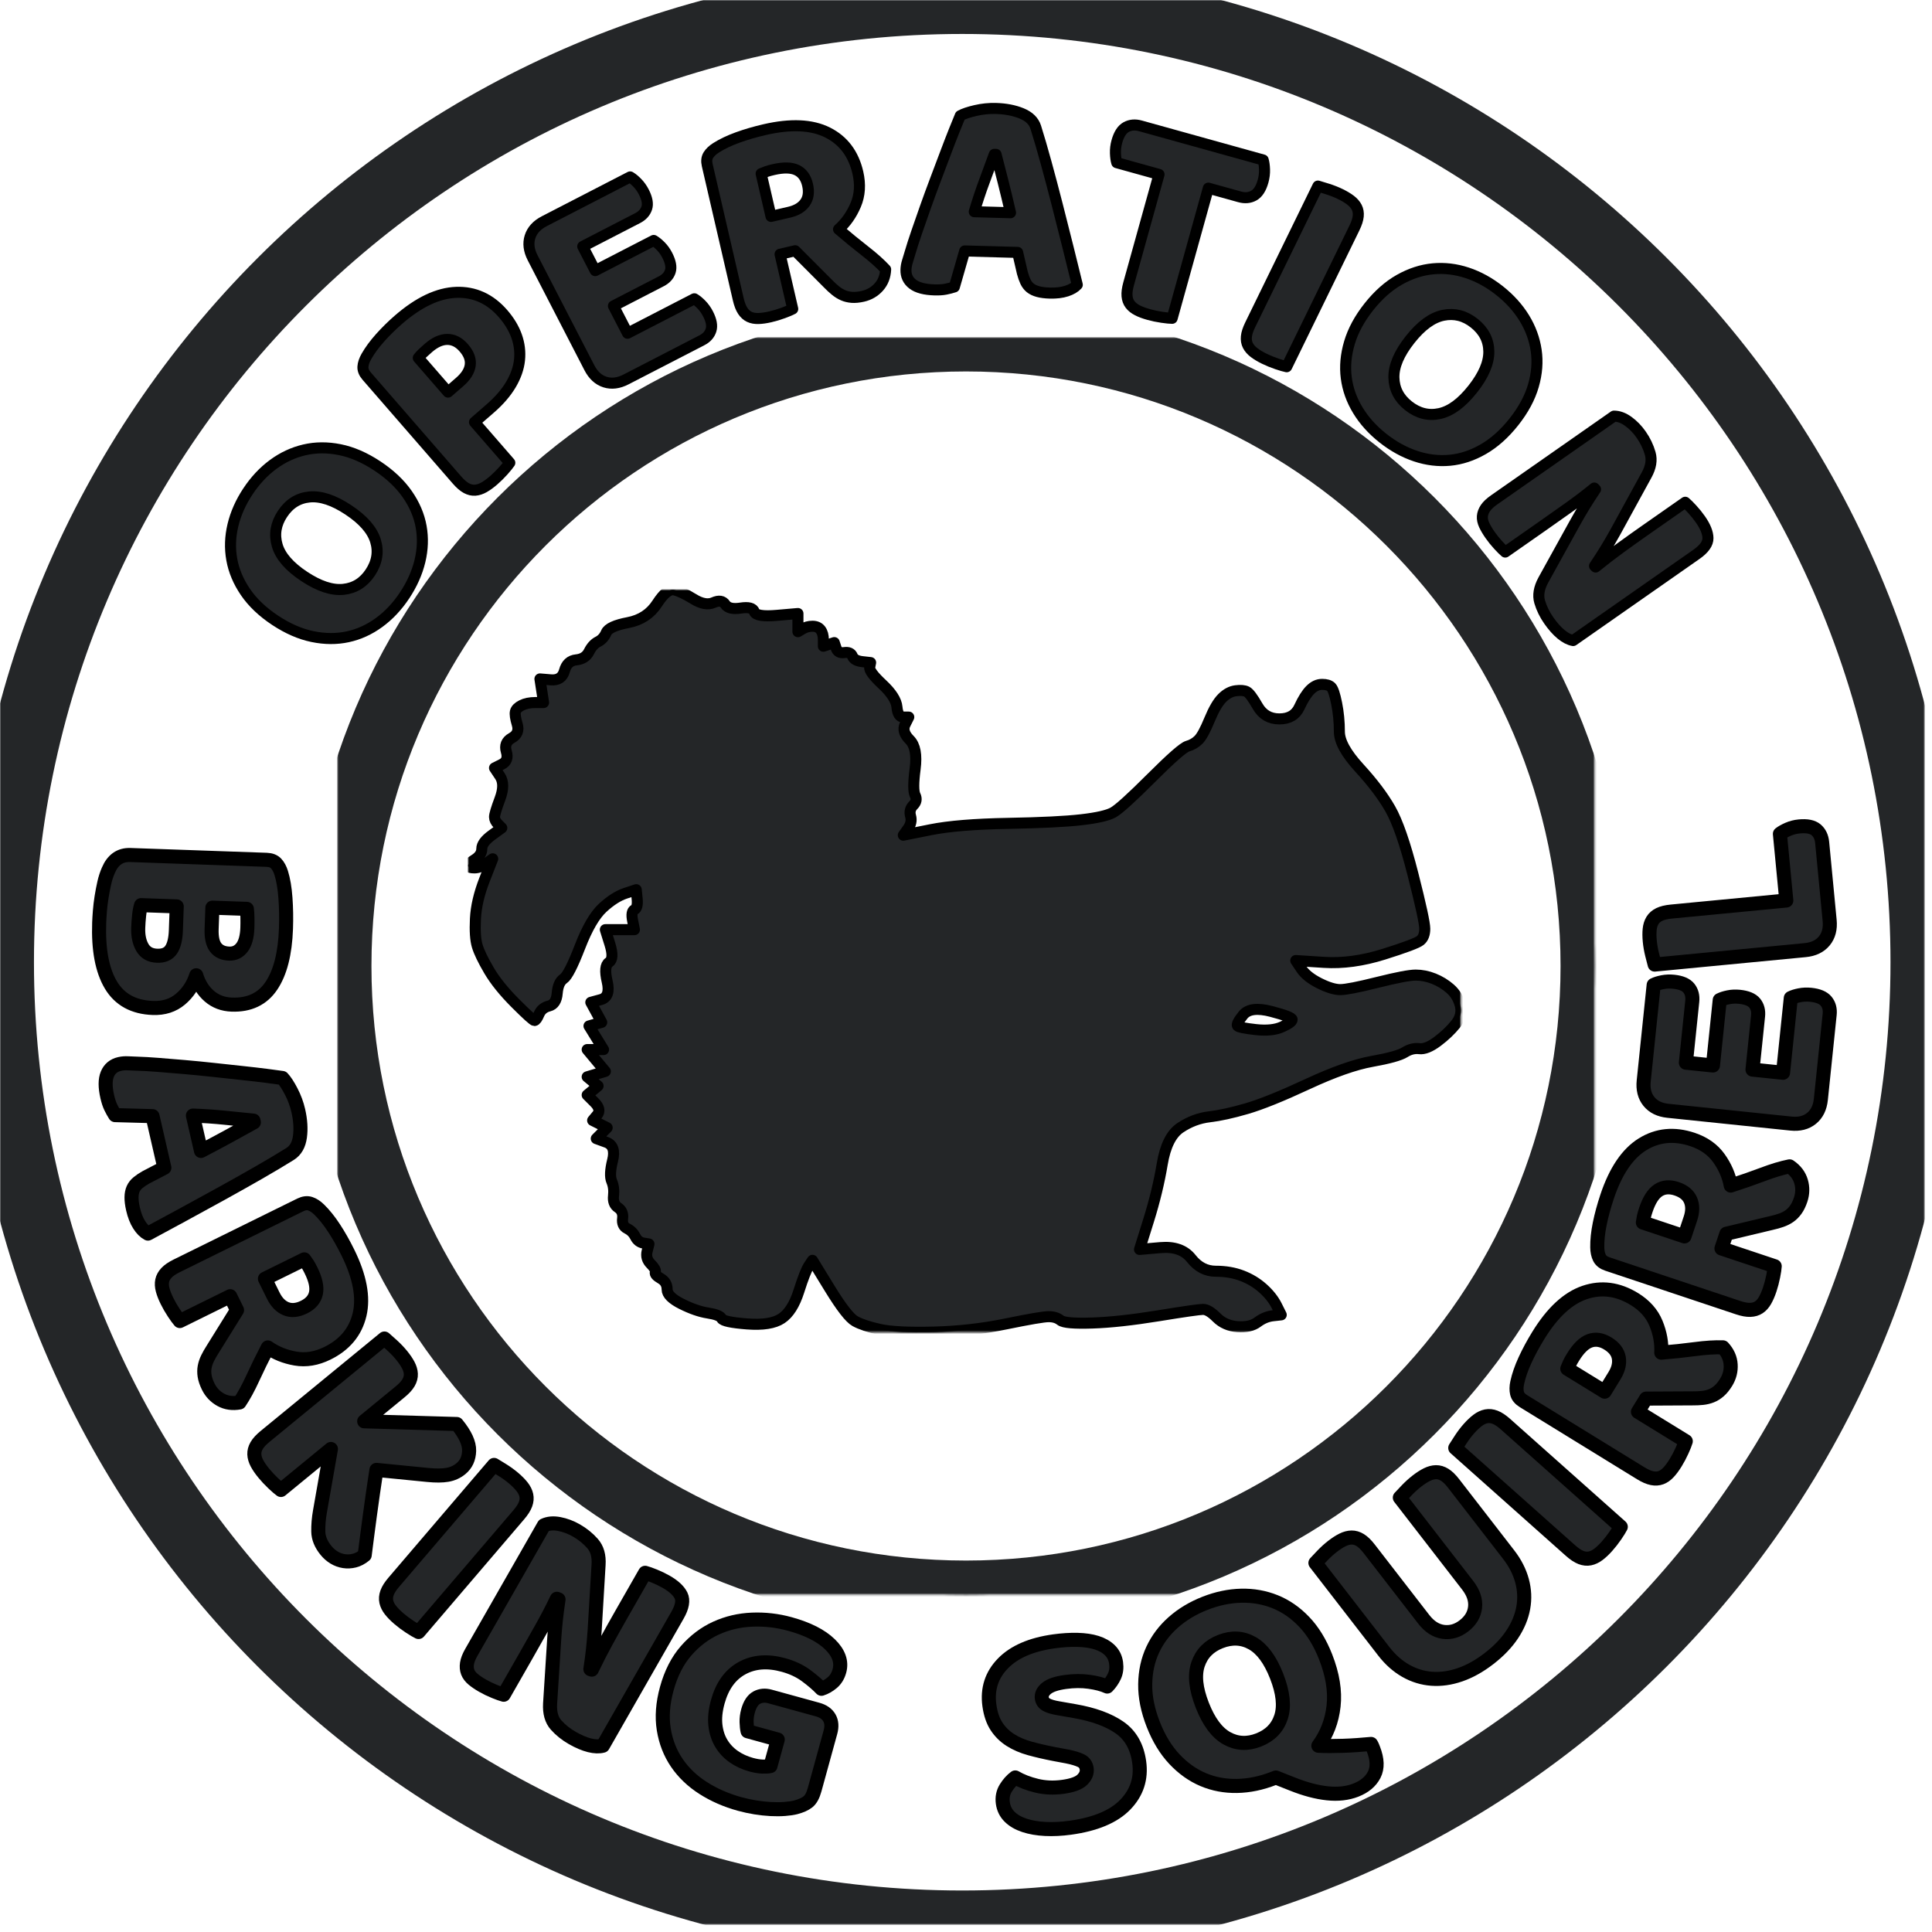 <?xml version="1.0" encoding="UTF-8" standalone="no"?>
<!DOCTYPE svg PUBLIC "-//W3C//DTD SVG 1.1//EN" "http://www.w3.org/Graphics/SVG/1.1/DTD/svg11.dtd">
<!-- Created with Vectornator (http://vectornator.io/) -->
<svg height="100%" stroke-miterlimit="10" style="fill-rule:nonzero;clip-rule:evenodd;stroke-linecap:round;stroke-linejoin:round;" version="1.1" viewBox="0 0 1024 1024" width="100%" xml:space="preserve" xmlns="http://www.w3.org/2000/svg" xmlns:xlink="http://www.w3.org/1999/xlink">
<defs>
<path d="M0 512C0 229.23 229.23 5.66205e-14 512 5.66205e-14C794.77 5.66205e-14 1024 229.23 1024 512C1024 794.77 794.77 1024 512 1024C229.23 1024 0 794.77 0 512Z" id="Fill"/>
<path d="M7.49027e-14 510C7.49027e-14 228.335 228.335 7.4607e-14 510 7.4607e-14C791.665 7.4607e-14 1020 228.335 1020 510C1020 791.665 791.665 1020 510 1020C228.335 1020 7.49027e-14 791.665 7.49027e-14 510Z" id="Fill_2"/>
<path d="M178.875 512C178.875 328.02 328.02 178.875 512 178.875C695.98 178.875 845.125 328.02 845.125 512C845.125 695.98 695.98 845.125 512 845.125C328.02 845.125 178.875 695.98 178.875 512Z" id="Fill_3"/>
<g id="Fill_4">
<path d="M145.85 328.781C139.128 324.333 133.881 319.342 130.108 313.81C126.335 308.277 123.915 302.524 122.849 296.552C121.782 290.58 121.984 284.518 123.453 278.366C124.923 272.213 127.568 266.25 131.389 260.477C135.21 254.703 139.665 249.938 144.753 246.181C149.842 242.423 155.357 239.847 161.299 238.451C167.242 237.055 173.496 237.012 180.064 238.323C186.631 239.633 193.276 242.513 199.997 246.961C206.719 251.409 212.002 256.392 215.847 261.91C219.691 267.429 222.147 273.174 223.213 279.146C224.28 285.118 224.064 291.201 222.566 297.397C221.068 303.593 218.38 309.62 214.502 315.48C210.624 321.34 206.105 326.155 200.945 329.927C195.784 333.699 190.24 336.226 184.312 337.507C178.384 338.788 172.15 338.752 165.611 337.398C159.072 336.045 152.485 333.172 145.85 328.781ZM161.247 305.515C169.089 310.704 176.004 312.988 181.991 312.366C187.979 311.744 192.741 308.761 196.277 303.419C199.869 297.99 200.782 292.398 199.014 286.643C197.246 280.889 192.442 275.417 184.6 270.227C176.844 265.095 169.987 262.818 164.028 263.397C158.069 263.976 153.293 266.98 149.7 272.409C146.164 277.752 145.244 283.307 146.94 289.077C148.637 294.846 153.406 300.325 161.247 305.515Z"/>
<path d="M243.659 202.438C246.935 199.591 248.79 196.645 249.223 193.599C249.656 190.553 248.517 187.47 245.806 184.35C243.231 181.386 240.332 179.901 237.109 179.894C233.887 179.888 230.521 181.41 227.011 184.46C225.763 185.544 224.746 186.462 223.961 187.213C223.176 187.963 222.422 188.79 221.7 189.691L237.458 207.826L243.659 202.438ZM270.21 245.281C269.556 246.26 268.414 247.664 266.784 249.49C265.154 251.317 263.442 253.01 261.648 254.569C259.854 256.128 258.156 257.364 256.554 258.277C254.952 259.19 253.378 259.702 251.832 259.814C250.286 259.925 248.737 259.56 247.184 258.719C245.632 257.877 243.974 256.443 242.212 254.415L194.327 199.308C192.904 197.67 192.251 196.013 192.368 194.337C192.486 192.66 193.087 190.871 194.173 188.97C196.011 185.729 198.441 182.42 201.461 179.043C204.481 175.666 207.707 172.486 211.139 169.504C221.903 160.15 232.132 155.301 241.824 154.955C251.517 154.609 259.787 158.375 266.632 166.253C269.953 170.075 272.348 174.052 273.816 178.183C275.284 182.315 275.795 186.525 275.348 190.816C274.9 195.106 273.388 199.431 270.812 203.792C268.236 208.153 264.568 212.4 259.81 216.535L251.504 223.753L270.21 245.281Z"/>
<path d="M282.319 136.645C280.281 132.696 279.818 128.982 280.929 125.501C282.04 122.021 284.57 119.262 288.519 117.225L333.974 93.77C335.138 94.448 336.399 95.483 337.757 96.876C339.115 98.268 340.268 99.882 341.215 101.719C343.016 105.209 343.538 108.079 342.781 110.33C342.024 112.581 340.406 114.346 337.926 115.626L308.862 130.623L315.472 143.433L346.465 127.441C347.629 128.119 348.878 129.131 350.212 130.478C351.546 131.824 352.687 133.416 353.635 135.252C355.436 138.742 355.98 141.6 355.269 143.828C354.558 146.055 352.963 147.808 350.483 149.088L325.139 162.166L332.602 176.629L368.002 158.362C369.166 159.041 370.427 160.076 371.785 161.468C373.143 162.861 374.295 164.475 375.243 166.312C377.044 169.801 377.577 172.695 376.844 174.992C376.111 177.289 374.504 179.077 372.025 180.356L331.804 201.11C327.855 203.148 324.141 203.611 320.66 202.5C317.18 201.389 314.421 198.859 312.384 194.91L282.319 136.645Z"/>
<path d="M413.457 134.747L420.165 163.741C419.127 164.299 417.46 165.003 415.164 165.852C412.868 166.702 410.563 167.394 408.247 167.93C405.932 168.465 403.852 168.761 402.009 168.816C400.166 168.871 398.56 168.58 397.193 167.941C395.826 167.303 394.654 166.249 393.677 164.778C392.7 163.306 391.909 161.262 391.303 158.645L374.849 87.518C374.36 85.404 374.56 83.634 375.45 82.209C376.34 80.783 377.71 79.485 379.561 78.314C382.704 76.314 386.477 74.513 390.88 72.912C395.282 71.31 400.05 69.915 405.185 68.727C419.078 65.513 430.223 66.011 438.621 70.22C447.019 74.428 452.371 81.516 454.677 91.483C456.121 97.725 455.744 103.433 453.548 108.608C451.351 113.783 448.317 118.091 444.446 121.532C449.212 125.627 453.857 129.431 458.382 132.945C462.907 136.459 466.584 139.744 469.413 142.802C469.221 146.559 468.007 149.677 465.77 152.157C463.533 154.636 460.753 156.26 457.431 157.029C455.216 157.541 453.245 157.732 451.518 157.601C449.79 157.471 448.218 157.092 446.8 156.465C445.383 155.839 444.019 154.988 442.709 153.912C441.4 152.836 440.117 151.648 438.862 150.347L421.461 132.895L413.457 134.747ZM418.325 112.461C422.15 111.576 424.943 109.896 426.704 107.42C428.465 104.945 428.903 101.794 428.018 97.969C427.133 94.143 425.23 91.534 422.309 90.141C419.388 88.749 415.26 88.67 409.924 89.904C408.414 90.253 407.218 90.583 406.335 90.894C405.452 91.204 404.48 91.588 403.42 92.045L408.66 114.697L418.325 112.461Z"/>
<path d="M508.961 61.304C510.745 60.319 513.432 59.412 517.022 58.581C520.611 57.75 524.213 57.384 527.829 57.484C532.993 57.627 537.543 58.503 541.479 60.111C545.414 61.719 547.906 64.139 548.953 67.373C550.664 72.796 552.505 79.101 554.477 86.288C556.449 93.475 558.414 100.895 560.373 108.547C562.332 116.199 564.242 123.747 566.103 131.19C567.965 138.632 569.591 145.216 570.984 150.94C569.704 152.351 567.813 153.462 565.309 154.271C562.806 155.081 559.85 155.438 556.441 155.344C553.962 155.275 551.876 155.011 550.183 154.55C548.49 154.09 547.113 153.432 546.051 152.575C544.99 151.719 544.142 150.61 543.507 149.248C542.873 147.887 542.322 146.321 541.854 144.551L539.361 133.783L511.317 133.006C510.405 136.082 509.49 139.261 508.572 142.544C507.654 145.826 506.739 149.006 505.827 152.082C504.367 152.558 502.831 152.955 501.22 153.272C499.609 153.589 497.667 153.716 495.394 153.653C490.126 153.508 486.252 152.496 483.772 150.618C481.291 148.74 480.095 146.2 480.184 142.998C480.224 141.552 480.47 140.112 480.923 138.677C481.377 137.243 481.889 135.551 482.459 133.603C483.26 130.834 484.363 127.401 485.768 123.305C487.174 119.209 488.718 114.781 490.4 110.021C492.083 105.261 493.872 100.374 495.768 95.362C497.664 90.349 499.449 85.617 501.123 81.167C502.797 76.716 504.328 72.753 505.716 69.277C507.105 65.801 508.186 63.143 508.961 61.304ZM527 81.806C525.434 86.104 523.673 90.888 521.718 96.158C519.764 101.427 517.987 106.779 516.39 112.214L535.602 112.746C534.31 107.128 532.989 101.638 531.639 96.277C530.289 90.916 529.052 86.101 527.93 81.832L527 81.806Z"/>
<path d="M591.907 86.228C591.514 84.939 591.282 83.266 591.211 81.209C591.139 79.151 591.394 77.077 591.975 74.986C593.055 71.103 594.701 68.558 596.913 67.35C599.126 66.141 601.626 65.925 604.414 66.7L669.525 84.8C669.917 86.088 670.149 87.762 670.221 89.819C670.293 91.877 670.038 93.951 669.456 96.042C668.377 99.925 666.731 102.47 664.518 103.678C662.306 104.887 659.805 105.103 657.018 104.328L640.441 99.72L621.262 168.714C620.084 168.708 618.284 168.53 615.861 168.178C613.438 167.826 611.082 167.332 608.792 166.696C606.502 166.059 604.535 165.324 602.889 164.492C601.244 163.659 599.948 162.628 599.003 161.4C598.057 160.172 597.507 158.679 597.353 156.92C597.198 155.161 597.481 152.987 598.2 150.398L614.307 92.455L591.907 86.228Z"/>
<path d="M681.973 194.372C680.816 194.152 679.078 193.648 676.76 192.862C674.441 192.075 672.214 191.16 670.079 190.118C667.943 189.075 666.142 187.995 664.675 186.877C663.209 185.758 662.123 184.509 661.416 183.13C660.71 181.75 660.441 180.181 660.609 178.423C660.777 176.666 661.45 174.58 662.629 172.165L698.531 98.62C699.643 98.933 701.393 99.471 703.78 100.234C706.167 100.997 708.382 101.877 710.425 102.874C712.561 103.917 714.362 104.997 715.828 106.116C717.295 107.234 718.381 108.483 719.088 109.863C719.794 111.242 720.063 112.811 719.895 114.569C719.727 116.327 719.053 118.413 717.875 120.827L681.973 194.372Z"/>
<path d="M725.49 162.675C730.489 156.353 735.904 151.545 741.735 148.252C747.567 144.958 753.502 143.032 759.543 142.473C765.584 141.914 771.607 142.626 777.614 144.609C783.621 146.591 789.339 149.73 794.77 154.024C800.201 158.318 804.574 163.158 807.889 168.546C811.204 173.933 813.307 179.646 814.197 185.685C815.087 191.723 814.602 197.959 812.742 204.393C810.883 210.827 807.454 217.205 802.455 223.527C797.456 229.85 792.045 234.694 786.223 238.06C780.4 241.426 774.468 243.388 768.428 243.948C762.387 244.507 756.343 243.779 750.296 241.764C744.249 239.749 738.469 236.562 732.957 232.204C727.445 227.846 723.027 222.937 719.704 217.478C716.38 212.018 714.33 206.28 713.553 200.265C712.777 194.25 713.338 188.042 715.238 181.64C717.138 175.238 720.555 168.917 725.49 162.675ZM747.376 179.979C741.544 187.356 738.685 194.053 738.801 200.072C738.916 206.091 741.486 211.087 746.512 215.061C751.618 219.098 757.113 220.479 762.996 219.202C768.88 217.926 774.737 213.6 780.569 206.223C786.337 198.928 789.184 192.287 789.109 186.3C789.035 180.313 786.444 175.301 781.337 171.264C776.312 167.29 770.853 165.905 764.961 167.109C759.07 168.313 753.208 172.603 747.376 179.979Z"/>
<path d="M833.801 339.498C831.787 339.141 829.677 338.062 827.473 336.262C825.269 334.461 823.072 331.994 820.882 328.861C818.691 325.727 817.085 322.437 816.063 318.991C815.041 315.545 815.687 311.689 818.001 307.424L834.873 276.91C836.61 273.804 838.288 270.929 839.907 268.285C841.526 265.64 843.445 262.66 845.666 259.343L845.006 258.669C840.669 262.205 836.144 265.651 831.431 269.009C826.717 272.367 822.074 275.644 817.5 278.84L797.809 292.604C796.904 291.85 795.658 290.609 794.072 288.881C792.486 287.153 791.042 285.357 789.739 283.494C788.437 281.631 787.409 279.891 786.657 278.273C785.905 276.656 785.584 275.115 785.695 273.65C785.806 272.186 786.341 270.741 787.298 269.315C788.256 267.889 789.793 266.436 791.911 264.956L855.432 220.557C857.954 220.559 860.498 221.492 863.061 223.356C865.625 225.22 867.884 227.549 869.837 230.344C872.028 233.478 873.627 236.804 874.637 240.322C875.646 243.84 875.006 247.66 872.718 251.781L855.935 282.422C854.198 285.528 852.519 288.403 850.901 291.047C849.282 293.692 847.363 296.672 845.142 299.989L845.713 300.536C850.05 297 854.476 293.591 858.99 290.31C863.504 287.029 868.048 283.789 872.622 280.593L893.202 266.207C894.108 266.961 895.353 268.202 896.94 269.93C898.526 271.658 899.97 273.454 901.272 275.317C903.877 279.044 905.204 282.34 905.253 285.206C905.301 288.071 903.251 290.954 899.101 293.855L833.801 339.498Z"/>
</g>
<g id="Fill_5">
<path d="M74.77 479.741C74.306 481.172 73.957 483.021 73.722 485.287C73.487 487.554 73.333 489.72 73.26 491.785C73.114 495.916 73.845 499.38 75.452 502.177C77.059 504.973 79.67 506.435 83.285 506.563C86.693 506.683 89.159 505.633 90.685 503.412C92.211 501.191 93.056 497.757 93.22 493.11L93.669 480.408L74.77 479.741ZM112.567 481.075L112.168 492.383C112.011 496.824 112.723 500.08 114.305 502.152C115.886 504.224 118.277 505.316 121.478 505.429C124.267 505.528 126.528 504.444 128.262 502.179C129.997 499.914 130.946 496.458 131.11 491.811C131.164 490.262 131.176 488.478 131.143 486.461C131.111 484.444 131.012 482.863 130.846 481.72L112.567 481.075ZM52.574 489.039C52.636 487.283 52.76 485.22 52.947 482.848C53.134 480.477 53.428 478.031 53.827 475.512C54.226 472.993 54.701 470.502 55.254 468.04C55.806 465.578 56.531 463.329 57.43 461.293C59.8 455.69 63.669 452.983 69.039 453.172L141.379 455.725C143.548 455.802 145.205 456.455 146.35 457.685C147.496 458.914 148.394 460.574 149.044 462.665C150.159 466.22 150.908 470.641 151.29 475.928C151.672 481.214 151.765 486.646 151.568 492.223C151.101 505.441 148.522 515.535 143.83 522.503C139.138 529.472 132.145 532.793 122.851 532.465C118.204 532.301 114.249 530.817 110.988 528.013C107.726 525.21 105.401 521.509 104.013 516.911C102.385 522.023 99.599 526.242 95.656 529.566C91.713 532.891 86.85 534.451 81.067 534.247C70.843 533.886 63.413 529.824 58.775 522.061C54.138 514.297 52.071 503.29 52.574 489.039Z"/>
<path d="M149.676 571.349C151.076 572.831 152.627 575.205 154.33 578.472C156.033 581.739 157.288 585.136 158.096 588.661C159.25 593.697 159.542 598.321 158.97 602.534C158.398 606.746 156.678 609.764 153.81 611.588C148.988 614.601 143.344 617.962 136.879 621.67C130.414 625.378 123.722 629.138 116.804 632.95C109.886 636.761 103.057 640.5 96.317 644.165C89.577 647.83 83.61 651.052 78.417 653.833C76.73 652.947 75.181 651.394 73.771 649.173C72.361 646.952 71.275 644.179 70.513 640.856C69.959 638.438 69.693 636.352 69.715 634.598C69.737 632.844 70.029 631.346 70.593 630.103C71.156 628.861 72.018 627.763 73.177 626.808C74.336 625.853 75.714 624.928 77.311 624.032L87.113 618.923L80.845 591.577C77.639 591.464 74.332 591.374 70.924 591.307C67.516 591.239 64.209 591.149 61.003 591.036C60.176 589.741 59.408 588.354 58.697 586.873C57.987 585.393 57.378 583.545 56.87 581.329C55.693 576.192 55.703 572.188 56.9 569.316C58.097 566.445 60.257 564.651 63.379 563.935C64.789 563.612 66.245 563.49 67.748 563.57C69.25 563.65 71.016 563.722 73.045 563.787C75.926 563.869 79.525 564.078 83.843 564.413C88.16 564.749 92.834 565.136 97.864 565.573C102.894 566.01 108.072 566.52 113.4 567.101C118.728 567.682 123.756 568.226 128.483 568.733C133.211 569.239 137.432 569.73 141.145 570.204C144.858 570.678 147.702 571.06 149.676 571.349ZM134.342 593.946C129.788 593.506 124.716 592.998 119.125 592.425C113.533 591.851 107.907 591.471 102.246 591.284L106.539 610.018C111.655 607.362 116.639 604.709 121.492 602.059C126.344 599.41 130.697 597.008 134.549 594.853L134.342 593.946Z"/>
<path d="M122.005 687.019L95.312 700.179C94.532 699.297 93.465 697.835 92.114 695.794C90.762 693.753 89.56 691.667 88.509 689.535C87.458 687.404 86.695 685.447 86.22 683.665C85.745 681.883 85.661 680.254 85.97 678.776C86.279 677.299 87.037 675.917 88.246 674.63C89.455 673.343 91.264 672.105 93.674 670.917L159.153 638.635C161.1 637.675 162.869 637.466 164.46 638.006C166.051 638.546 167.628 639.583 169.191 641.117C171.857 643.72 174.472 646.981 177.038 650.901C179.604 654.82 182.053 659.143 184.383 663.87C190.689 676.66 192.753 687.624 190.576 696.762C188.399 705.9 182.723 712.73 173.547 717.254C167.801 720.087 162.158 721.026 156.618 720.071C151.077 719.115 146.19 717.147 141.955 714.166C139.059 719.741 136.417 725.133 134.031 730.342C131.645 735.551 129.287 739.881 126.957 743.334C123.256 744.007 119.943 743.538 117.018 741.927C114.092 740.316 111.876 737.982 110.368 734.923C109.363 732.884 108.726 731.009 108.458 729.298C108.191 727.586 108.2 725.969 108.486 724.445C108.771 722.922 109.288 721.4 110.036 719.879C110.784 718.358 111.648 716.838 112.627 715.318L125.637 694.388L122.005 687.019ZM144.813 686.662C146.549 690.184 148.823 692.519 151.636 693.667C154.448 694.815 157.616 694.521 161.138 692.784C164.66 691.048 166.764 688.599 167.452 685.437C168.14 682.275 167.273 678.238 164.851 673.326C164.166 671.936 163.571 670.847 163.067 670.058C162.563 669.27 161.967 668.412 161.279 667.484L140.426 677.765L144.813 686.662Z"/>
<path d="M175.392 767.99L148.907 789.714C147.947 789.032 146.56 787.83 144.748 786.109C142.935 784.388 141.275 782.609 139.768 780.772C138.261 778.934 137.074 777.202 136.207 775.574C135.339 773.946 134.872 772.358 134.805 770.81C134.737 769.261 135.146 767.723 136.031 766.195C136.916 764.667 138.398 763.051 140.475 761.348L203.751 709.445C204.632 710.193 205.999 711.411 207.851 713.099C209.704 714.787 211.351 716.51 212.792 718.268C214.3 720.105 215.487 721.838 216.354 723.465C217.221 725.093 217.689 726.681 217.756 728.229C217.823 729.778 217.414 731.316 216.529 732.844C215.644 734.372 214.163 735.988 212.086 737.692L193.031 753.321L242.119 754.755C246.576 760.188 248.752 764.918 248.648 768.946C248.544 772.974 247.093 776.135 244.297 778.429C242.22 780.132 239.836 781.219 237.147 781.687C234.457 782.156 231.004 782.182 226.787 781.766L199.519 779.073C198.92 782.905 198.323 786.903 197.729 791.066C197.134 795.229 196.567 799.303 196.026 803.288C195.486 807.273 194.98 811.096 194.508 814.757C194.036 818.419 193.631 821.591 193.293 824.274C191.535 825.716 189.715 826.674 187.833 827.149C185.95 827.624 184.087 827.715 182.244 827.423C180.4 827.131 178.682 826.502 177.089 825.537C175.495 824.572 174.076 823.331 172.831 821.813C170.144 818.537 168.767 815.189 168.701 811.768C168.635 808.348 168.934 804.761 169.599 801.009L175.392 767.99Z"/>
<path d="M221.849 864.994C220.783 864.491 219.227 863.568 217.179 862.226C215.132 860.884 213.205 859.441 211.398 857.897C209.592 856.352 208.119 854.855 206.979 853.405C205.84 851.956 205.101 850.474 204.762 848.962C204.424 847.449 204.556 845.863 205.159 844.203C205.762 842.544 206.936 840.693 208.682 838.65L261.858 776.44C262.856 777.021 264.415 777.98 266.535 779.317C268.655 780.653 270.58 782.06 272.308 783.537C274.114 785.081 275.587 786.578 276.727 788.028C277.867 789.478 278.606 790.959 278.944 792.472C279.282 793.985 279.15 795.571 278.547 797.23C277.944 798.89 276.77 800.741 275.024 802.783L221.849 864.994Z"/>
<path d="M319.55 925.26C317.576 925.799 315.208 925.725 312.446 925.039C309.684 924.352 306.644 923.061 303.324 921.164C300.005 919.266 297.147 916.978 294.751 914.299C292.354 911.62 291.291 907.858 291.56 903.013L293.775 868.216C294.019 864.665 294.308 861.349 294.642 858.267C294.975 855.184 295.437 851.669 296.027 847.722L295.143 847.395C292.733 852.444 290.114 857.494 287.287 862.544C284.461 867.593 281.663 872.54 278.894 877.385L266.972 898.243C265.831 897.948 264.175 897.358 262.002 896.473C259.83 895.589 257.757 894.582 255.783 893.454C253.809 892.326 252.137 891.192 250.766 890.051C249.394 888.91 248.446 887.654 247.921 886.282C247.395 884.911 247.261 883.376 247.518 881.678C247.774 879.98 248.543 878.009 249.825 875.766L288.284 808.482C290.565 807.405 293.263 807.162 296.378 807.752C299.492 808.342 302.53 809.483 305.49 811.175C308.81 813.073 311.677 815.396 314.093 818.146C316.508 820.895 317.562 824.622 317.254 829.325L315.174 864.2C314.93 867.75 314.641 871.067 314.307 874.149C313.974 877.232 313.512 880.747 312.922 884.694L313.672 884.944C316.082 879.895 318.627 874.922 321.306 870.026C323.985 865.13 326.709 860.26 329.478 855.416L341.939 833.616C343.08 833.911 344.736 834.5 346.908 835.385C349.081 836.27 351.154 837.276 353.128 838.404C357.075 840.66 359.683 843.073 360.951 845.643C362.22 848.213 361.598 851.696 359.085 856.092L319.55 925.26Z"/>
<path d="M431.757 948.592C430.907 951.681 429.729 953.822 428.221 955.014C426.714 956.207 424.573 957.172 421.798 957.909C420.184 958.322 418.228 958.615 415.93 958.786C413.632 958.958 411.163 958.975 408.521 958.837C405.88 958.7 403.148 958.403 400.326 957.948C397.504 957.493 394.748 956.896 392.058 956.155C384.884 954.181 378.426 951.359 372.684 947.689C366.942 944.019 362.296 939.579 358.747 934.369C355.197 929.159 352.886 923.245 351.813 916.626C350.741 910.008 351.274 902.813 353.412 895.042C355.66 886.872 359.09 880.153 363.701 874.884C368.313 869.616 373.59 865.629 379.532 862.923C385.475 860.218 391.834 858.726 398.609 858.447C405.384 858.168 412.059 858.933 418.635 860.742C428.1 863.347 435.179 866.929 439.872 871.49C444.565 876.05 446.24 880.771 444.897 885.653C444.184 888.243 442.92 890.307 441.103 891.843C439.287 893.38 437.382 894.463 435.386 895.093C433.307 892.913 430.598 890.587 427.259 888.114C423.921 885.641 419.91 883.761 415.227 882.472C406.859 880.169 399.55 880.73 393.303 884.155C387.055 887.58 382.766 893.527 380.436 901.996C379.174 906.579 378.757 910.724 379.184 914.432C379.61 918.14 380.675 921.38 382.377 924.152C384.079 926.925 386.28 929.246 388.981 931.114C391.682 932.983 394.726 934.383 398.114 935.315C400.306 935.919 402.303 936.254 404.107 936.321C405.91 936.389 407.329 936.297 408.362 936.046L412.228 921.998L396.237 917.598C395.941 916.337 395.766 914.735 395.711 912.791C395.657 910.847 395.904 908.878 396.452 906.886C397.439 903.299 398.974 900.935 401.057 899.793C403.139 898.651 405.476 898.437 408.066 899.15L433.322 906.1C436.311 906.922 438.401 908.382 439.593 910.478C440.784 912.574 440.969 915.117 440.146 918.106L431.757 948.592Z"/>
<path d="M558.775 929.69C554.059 928.775 549.749 927.778 545.845 926.7C541.941 925.621 538.504 924.139 535.532 922.253C532.56 920.368 530.117 917.967 528.202 915.049C526.288 912.131 525.02 908.42 524.399 903.916C523.2 895.215 525.594 887.792 531.579 881.648C537.565 875.503 546.597 871.599 558.677 869.934C563.078 869.328 567.215 869.07 571.087 869.163C574.96 869.255 578.34 869.754 581.229 870.66C584.118 871.566 586.468 872.911 588.279 874.695C590.089 876.48 591.178 878.703 591.545 881.364C591.911 884.026 591.611 886.388 590.644 888.451C589.676 890.514 588.414 892.331 586.857 893.902C584.408 892.779 581.215 891.941 577.279 891.388C573.344 890.835 569.124 890.869 564.62 891.49C560.013 892.124 556.723 893.23 554.75 894.805C552.777 896.381 551.924 898.142 552.192 900.087C552.403 901.622 553.242 902.784 554.706 903.573C556.171 904.363 558.291 904.983 561.065 905.435L569.563 906.924C579.608 908.669 587.544 911.566 593.369 915.613C599.195 919.661 602.672 925.78 603.8 933.969C604.999 942.67 602.54 950.18 596.422 956.5C590.304 962.819 580.591 966.895 567.283 968.729C562.574 969.378 558.145 969.597 553.996 969.387C549.847 969.176 546.16 968.537 542.936 967.468C539.711 966.4 537.103 964.882 535.111 962.914C533.118 960.946 531.925 958.529 531.53 955.662C531.121 952.694 531.642 950.04 533.093 947.702C534.544 945.364 536.216 943.49 538.108 942.082C541.284 943.939 545.058 945.401 549.43 946.468C553.801 947.534 558.444 947.729 563.357 947.052C568.373 946.361 571.799 945.107 573.635 943.289C575.471 941.471 576.247 939.539 575.965 937.492C575.683 935.444 574.649 933.996 572.863 933.147C571.077 932.298 568.629 931.566 565.52 930.951L558.775 929.69Z"/>
<path d="M611.254 913.972C608.312 906.468 606.888 899.368 606.982 892.672C607.076 885.976 608.404 879.878 610.965 874.379C613.526 868.88 617.177 864.035 621.916 859.847C626.656 855.658 632.249 852.3 638.695 849.773C645.14 847.246 651.525 845.908 657.849 845.76C664.173 845.611 670.167 846.674 675.831 848.949C681.495 851.223 686.637 854.785 691.257 859.633C695.877 864.481 699.658 870.657 702.6 878.161C706.296 887.589 707.704 896.277 706.824 904.225C705.945 912.173 703.258 919.192 698.764 925.282C700.471 925.39 702.462 925.442 704.736 925.438C707.009 925.435 709.38 925.394 711.846 925.315C714.312 925.236 716.841 925.104 719.433 924.921C722.025 924.737 724.444 924.538 726.691 924.323C727.013 924.862 727.259 925.349 727.429 925.782C727.599 926.214 727.759 926.623 727.91 927.008C730.06 932.492 730.206 937.041 728.348 940.655C726.491 944.268 723.253 946.981 718.636 948.791C714.21 950.526 709.16 951.091 703.484 950.486C697.808 949.881 691.612 948.231 684.895 945.537L676.226 942.109L675.072 942.562C668.53 945.126 662.063 946.468 655.673 946.588C649.282 946.707 643.293 945.586 637.706 943.226C632.119 940.865 627.04 937.252 622.468 932.385C617.896 927.518 614.158 921.38 611.254 913.972ZM637.229 903.789C640.661 912.544 645.006 918.388 650.262 921.322C655.519 924.255 661.13 924.553 667.095 922.215C673.155 919.838 677.117 915.788 678.979 910.063C680.842 904.339 680.057 897.099 676.625 888.344C673.23 879.686 668.929 873.881 663.72 870.928C658.511 867.975 652.877 867.687 646.816 870.063C640.851 872.402 636.904 876.419 634.975 882.114C633.045 887.809 633.797 895.035 637.229 903.789Z"/>
<path d="M799.628 823.99C803.043 828.403 805.401 833.013 806.703 837.819C808.006 842.626 808.223 847.423 807.354 852.211C806.486 856.998 804.546 861.668 801.535 866.219C798.524 870.77 794.444 875.038 789.295 879.021C784.147 883.005 778.992 885.884 773.831 887.656C768.669 889.429 763.663 890.135 758.81 889.774C753.958 889.413 749.369 887.999 745.043 885.532C740.717 883.065 736.846 879.625 733.432 875.212L697.196 828.384C697.969 827.525 699.225 826.194 700.965 824.39C702.705 822.587 704.474 820.989 706.272 819.598C708.152 818.143 709.917 817.006 711.569 816.185C713.22 815.365 714.821 814.943 716.371 814.919C717.921 814.896 719.447 815.348 720.949 816.276C722.451 817.205 724.024 818.731 725.668 820.856L754.6 858.245C757.635 862.167 761.089 864.394 764.962 864.925C768.835 865.456 772.488 864.393 775.921 861.737C779.435 859.018 781.4 855.733 781.818 851.882C782.235 848.031 780.926 844.145 777.891 840.222L741.94 793.762C742.713 792.903 743.969 791.571 745.709 789.768C747.449 787.964 749.218 786.366 751.016 784.975C752.896 783.521 754.661 782.383 756.313 781.563C757.964 780.742 759.565 780.32 761.115 780.297C762.664 780.273 764.19 780.726 765.693 781.654C767.195 782.582 768.768 784.108 770.412 786.233L799.628 823.99Z"/>
<path d="M859.046 809.233C858.522 810.288 857.568 811.825 856.185 813.845C854.802 815.865 853.32 817.763 851.74 819.538C850.16 821.313 848.633 822.756 847.161 823.866C845.688 824.976 844.192 825.685 842.673 825.993C841.154 826.301 839.571 826.136 837.924 825.5C836.277 824.864 834.45 823.653 832.443 821.866L771.315 767.45C771.916 766.463 772.907 764.924 774.285 762.831C775.664 760.738 777.109 758.843 778.621 757.145C780.201 755.369 781.728 753.927 783.2 752.817C784.673 751.706 786.169 750.997 787.688 750.689C789.207 750.382 790.79 750.546 792.437 751.182C794.084 751.818 795.911 753.03 797.918 754.816L859.046 809.233Z"/>
<path d="M868.149 748.285L893.498 763.875C893.167 765.006 892.497 766.686 891.489 768.917C890.481 771.148 889.355 773.276 888.11 775.3C886.865 777.325 885.614 779.012 884.359 780.363C883.104 781.714 881.768 782.652 880.354 783.177C878.939 783.702 877.365 783.796 875.632 783.458C873.899 783.12 871.888 782.247 869.6 780.839L807.414 742.595C805.565 741.458 804.446 740.072 804.057 738.438C803.667 736.803 803.705 734.916 804.172 732.777C804.956 729.134 806.324 725.184 808.276 720.925C810.228 716.667 812.584 712.293 815.345 707.804C822.815 695.657 830.997 688.073 839.892 685.051C848.786 682.03 857.59 683.198 866.304 688.557C871.762 691.914 875.56 696.191 877.701 701.389C879.842 706.588 880.777 711.773 880.508 716.945C886.77 716.429 892.74 715.794 898.42 715.041C904.099 714.288 909.021 713.979 913.184 714.113C915.723 716.888 917.09 719.942 917.284 723.276C917.478 726.61 916.681 729.73 914.895 732.634C913.704 734.571 912.456 736.108 911.149 737.245C909.843 738.383 908.469 739.236 907.027 739.805C905.586 740.374 904.022 740.747 902.336 740.924C900.651 741.1 898.904 741.178 897.097 741.159L872.452 741.287L868.149 748.285ZM855.704 729.168C857.761 725.823 858.527 722.655 858.002 719.662C857.476 716.67 855.541 714.146 852.196 712.089C848.851 710.032 845.658 709.554 842.615 710.655C839.573 711.756 836.617 714.639 833.748 719.304C832.936 720.624 832.33 721.707 831.931 722.554C831.532 723.4 831.123 724.361 830.703 725.438L850.508 737.618L855.704 729.168Z"/>
<path d="M912.409 661.702L940.638 671.126C940.572 672.303 940.301 674.092 939.826 676.493C939.351 678.895 938.738 681.223 937.985 683.477C937.232 685.731 936.398 687.659 935.482 689.26C934.567 690.86 933.48 692.077 932.221 692.91C930.963 693.742 929.451 694.191 927.687 694.255C925.922 694.32 923.765 693.927 921.217 693.076L851.97 669.956C849.911 669.269 848.507 668.174 847.756 666.67C847.005 665.167 846.614 663.32 846.582 661.131C846.519 657.406 846.954 653.248 847.887 648.657C848.821 644.067 850.122 639.272 851.791 634.273C856.307 620.747 862.552 611.503 870.528 606.54C878.503 601.576 887.343 600.715 897.046 603.954C903.123 605.983 907.795 609.286 911.06 613.862C914.325 618.439 916.414 623.276 917.327 628.374C923.308 626.449 928.978 624.475 934.338 622.451C939.698 620.428 944.421 619.009 948.506 618.194C951.609 620.319 953.634 622.983 954.58 626.186C955.526 629.389 955.459 632.608 954.379 635.842C953.659 637.998 952.792 639.779 951.779 641.183C950.765 642.588 949.621 643.731 948.346 644.613C947.071 645.495 945.633 646.213 944.031 646.767C942.43 647.322 940.747 647.795 938.982 648.186L915.011 653.91L912.409 661.702ZM895.948 645.911C897.191 642.186 897.217 638.927 896.026 636.133C894.835 633.338 892.377 631.319 888.652 630.076C884.928 628.832 881.709 629.092 878.996 630.855C876.283 632.618 874.059 636.097 872.325 641.292C871.834 642.762 871.49 643.955 871.294 644.87C871.097 645.785 870.917 646.814 870.753 647.958L892.806 655.32L895.948 645.911Z"/>
<path d="M884.051 588.749C879.631 588.29 876.27 586.643 873.967 583.806C871.664 580.97 870.742 577.342 871.201 572.923L876.482 522.046C877.687 521.444 879.244 520.956 881.153 520.583C883.061 520.21 885.043 520.13 887.099 520.343C891.005 520.748 893.692 521.884 895.16 523.751C896.629 525.618 897.219 527.938 896.931 530.713L893.555 563.244L907.893 564.732L911.493 530.043C912.698 529.441 914.23 528.951 916.087 528.572C917.944 528.194 919.901 528.111 921.956 528.324C925.862 528.73 928.552 529.84 930.026 531.655C931.499 533.47 932.092 535.765 931.804 538.541L928.86 566.908L945.048 568.588L949.16 528.966C950.366 528.364 951.923 527.876 953.831 527.503C955.74 527.13 957.722 527.05 959.778 527.263C963.684 527.669 966.396 528.807 967.916 530.679C969.436 532.551 970.052 534.875 969.764 537.65L965.092 582.668C964.633 587.087 962.985 590.449 960.149 592.751C957.313 595.054 953.685 595.976 949.265 595.518L884.051 588.749Z"/>
<path d="M969.75 487.861C970.174 492.284 969.224 495.905 966.899 498.723C964.575 501.542 961.201 503.163 956.778 503.587L877.009 511.243C876.695 510.132 876.239 508.359 875.642 505.925C875.045 503.491 874.638 501.142 874.421 498.879C874.194 496.513 874.174 494.413 874.361 492.578C874.549 490.744 875.046 489.165 875.853 487.842C876.66 486.519 877.857 485.469 879.444 484.694C881.03 483.919 883.161 483.403 885.835 483.147L946.78 477.297L943.389 441.965C944.451 441.136 945.905 440.322 947.748 439.522C949.592 438.722 951.542 438.224 953.6 438.026C957.714 437.631 960.704 438.227 962.569 439.812C964.434 441.398 965.504 443.631 965.781 446.511L969.75 487.861Z"/>
</g>
<path d="M348.292 319.883C344.761 325.34 339.625 328.711 332.884 329.995C326.143 331.279 322.291 333.044 321.328 335.291C320.365 337.538 318.92 339.143 316.994 340.106C315.068 341.069 313.463 342.835 312.179 345.403C310.895 347.971 308.648 349.415 305.438 349.736C302.228 350.057 300.142 351.983 299.179 355.514C298.216 359.045 295.808 360.65 291.957 360.329C290.031 360.168 288.105 360.008 286.179 359.847C286.5 361.934 286.821 364.02 287.142 366.107C287.463 368.193 287.784 370.28 288.105 372.366C286.66 372.366 285.216 372.366 283.771 372.366C280.882 372.366 278.475 372.848 276.549 373.811C274.623 374.774 273.499 375.897 273.178 377.181C272.857 378.465 273.178 380.712 274.141 383.922C275.104 387.132 274.141 389.54 271.252 391.145C268.363 392.75 267.4 395.157 268.363 398.367C269.326 401.577 268.524 403.824 265.956 405.108C264.672 405.75 263.388 406.392 262.104 407.034C263.067 408.478 264.03 409.923 264.993 411.367C266.919 414.256 266.919 418.269 264.993 423.405C263.067 428.541 262.104 431.751 262.104 433.035C262.104 434.319 262.746 435.603 264.03 436.887C264.672 437.529 265.314 438.171 265.956 438.813C264.19 440.097 262.425 441.381 260.659 442.665C257.128 445.233 255.363 447.64 255.363 449.887C255.363 452.134 254.079 454.06 251.511 455.665C248.943 457.27 247.819 458.393 248.14 459.035C248.461 459.677 249.585 459.998 251.511 459.998C253.437 459.998 255.523 459.196 257.77 457.591C258.894 456.789 260.017 455.986 261.141 455.184C259.696 458.875 258.252 462.566 256.807 466.258C253.918 473.641 252.313 480.542 251.992 486.962C251.671 493.382 251.992 498.197 252.955 501.407C253.918 504.617 256.005 508.951 259.215 514.407C262.425 519.864 267.079 525.642 273.178 531.741C279.277 537.84 282.648 540.89 283.29 540.89C283.932 540.89 284.734 539.766 285.697 537.519C286.66 535.272 288.426 533.828 290.994 533.186C293.562 532.544 295.006 530.297 295.327 526.445C295.648 522.593 296.771 520.025 298.697 518.741C300.623 517.457 303.512 511.84 307.364 501.889C311.216 491.938 315.229 485.036 319.402 481.184C323.575 477.332 327.587 474.764 331.439 473.48C333.365 472.838 335.291 472.196 337.217 471.554C337.378 473.159 337.538 474.764 337.699 476.369C338.02 479.579 337.538 481.505 336.254 482.147C334.97 482.789 334.649 484.715 335.291 487.925C335.612 489.53 335.933 491.135 336.254 492.74C333.686 492.74 331.118 492.74 328.55 492.74C325.982 492.74 323.414 492.74 320.846 492.74C321.649 495.308 322.451 497.876 323.254 500.444C324.859 505.58 324.698 508.79 322.772 510.074C320.846 511.358 320.525 514.728 321.809 520.185C323.093 525.642 321.97 528.852 318.439 529.815C316.673 530.297 314.908 530.778 313.142 531.26C314.105 533.025 315.068 534.791 316.031 536.556C316.994 538.322 317.957 540.087 318.92 541.853C317.797 542.174 316.673 542.495 315.55 542.816C314.426 543.137 313.303 543.458 312.179 543.779C313.463 545.865 314.747 547.952 316.031 550.038C317.315 552.125 318.599 554.211 319.883 556.298C318.439 556.298 316.994 556.298 315.55 556.298C314.105 556.298 312.661 556.298 311.216 556.298C312.821 558.224 314.426 560.15 316.031 562.076C317.636 564.002 319.241 565.928 320.846 567.853C319.241 568.335 317.636 568.816 316.031 569.298C314.426 569.779 312.821 570.261 311.216 570.742C312.179 571.545 313.142 572.347 314.105 573.15C315.068 573.952 316.031 574.755 316.994 575.557C316.031 576.36 315.068 577.162 314.105 577.965C313.142 578.767 312.179 579.57 311.216 580.372C312.5 581.656 313.784 582.94 315.068 584.224C317.636 586.792 318.118 589.039 316.513 590.965C315.71 591.928 314.908 592.891 314.105 593.854C315.389 594.496 316.673 595.138 317.957 595.78C319.241 596.422 320.525 597.064 321.809 597.706C320.846 598.669 319.883 599.632 318.92 600.595C317.957 601.558 316.994 602.521 316.031 603.484C317.797 604.126 319.562 604.768 321.328 605.41C324.859 606.694 325.982 609.904 324.698 615.04C323.414 620.176 323.254 623.867 324.217 626.114C325.18 628.361 325.501 630.929 325.18 633.818C324.859 636.707 325.661 638.794 327.587 640.078C329.513 641.362 330.316 643.288 329.995 645.856C329.674 648.424 330.476 650.189 332.402 651.152C334.328 652.115 335.773 653.56 336.736 655.486C337.699 657.412 339.143 658.535 341.069 658.856C342.032 659.017 342.995 659.177 343.958 659.338C343.637 660.622 343.316 661.906 342.995 663.19C342.353 665.758 342.995 668.005 344.921 669.931C346.847 671.857 347.65 673.301 347.329 674.264C347.008 675.227 347.971 676.35 350.217 677.634C352.464 678.918 353.588 680.844 353.588 683.412C353.588 685.98 356.156 688.548 361.292 691.116C366.428 693.684 371.082 695.289 375.255 695.931C379.428 696.573 381.836 697.536 382.478 698.82C383.12 700.104 387.614 701.067 395.96 701.709C404.305 702.351 410.404 701.388 414.256 698.82C418.108 696.252 421.158 691.437 423.405 684.375C425.652 677.313 427.417 672.82 428.701 670.894C429.343 669.931 429.985 668.968 430.627 668.005C433.677 672.98 436.726 677.955 439.776 682.931C445.875 692.882 450.369 698.66 453.258 700.265C456.147 701.87 460.48 703.314 466.258 704.598C472.036 705.882 481.505 706.364 494.666 706.043C507.827 705.722 520.667 704.277 533.186 701.709C545.705 699.141 553.248 697.857 555.816 697.857C558.384 697.857 560.471 698.499 562.076 699.783C563.681 701.067 569.298 701.549 578.928 701.228C588.558 700.907 600.274 699.623 614.077 697.376C627.88 695.129 635.744 694.005 637.67 694.005C639.596 694.005 642.004 695.45 644.893 698.339C647.782 701.228 651.473 702.833 655.967 703.154C660.461 703.475 663.992 702.672 666.56 700.746C669.128 698.82 671.857 697.697 674.746 697.376C676.19 697.215 677.634 697.055 679.079 696.894C678.276 695.289 677.474 693.684 676.671 692.079C675.067 688.869 672.659 685.82 669.449 682.931C666.239 680.042 662.548 677.795 658.375 676.19C654.202 674.585 649.547 673.783 644.411 673.783C639.275 673.783 634.942 671.536 631.411 667.042C627.88 662.548 622.423 660.622 615.04 661.264C611.349 661.585 607.657 661.906 603.966 662.227C605.571 657.091 607.176 651.955 608.781 646.819C611.991 636.547 614.398 626.596 616.003 616.966C617.608 607.336 620.818 600.916 625.633 597.706C630.448 594.496 635.584 592.57 641.041 591.928C646.498 591.286 653.078 589.842 660.782 587.595C668.486 585.348 679.239 581.014 693.042 574.594C706.845 568.174 718.241 564.162 727.229 562.557C736.216 560.952 741.994 559.347 744.562 557.742C747.13 556.137 749.698 555.495 752.266 555.816C754.834 556.137 758.044 554.853 761.896 551.964C765.748 549.075 768.958 546.026 771.526 542.816C774.094 539.606 774.897 536.235 773.934 532.704C772.971 529.173 771.205 526.284 768.637 524.037C766.069 521.79 763.18 520.025 759.97 518.741C756.76 517.457 753.55 516.815 750.34 516.815C747.13 516.815 740.389 518.099 730.118 520.667C719.846 523.235 713.265 524.519 710.376 524.519C707.487 524.519 703.796 523.395 699.302 521.148C694.808 518.901 691.598 516.333 689.672 513.444C688.709 512 687.746 510.556 686.783 509.111C691.758 509.432 696.734 509.753 701.709 510.074C711.66 510.716 722.253 509.272 733.488 505.741C744.723 502.21 751.143 499.802 752.748 498.518C754.353 497.234 755.155 495.148 755.155 492.259C755.155 489.37 753.069 479.74 748.896 463.369C744.723 446.998 740.71 435.442 736.858 428.701C733.006 421.96 727.55 414.738 720.488 407.034C713.426 399.33 709.895 392.91 709.895 387.774C709.895 382.638 709.413 377.663 708.45 372.848C707.487 368.033 706.524 365.144 705.561 364.181C704.598 363.218 702.993 362.736 700.746 362.736C698.499 362.736 696.413 363.699 694.487 365.625C692.561 367.551 690.635 370.601 688.709 374.774C686.783 378.947 683.252 381.033 678.116 381.033C672.98 381.033 669.128 378.786 666.56 374.292C663.992 369.798 662.066 367.23 660.782 366.588C659.498 365.946 657.572 365.786 655.004 366.107C652.436 366.428 650.029 367.712 647.782 369.959C645.535 372.206 643.288 376.058 641.041 381.515C638.794 386.972 636.868 390.503 635.263 392.108C633.658 393.713 631.732 394.836 629.485 395.478C627.238 396.12 620.818 401.738 610.225 412.33C599.632 422.923 592.891 429.022 590.002 430.627C587.113 432.232 581.496 433.516 573.15 434.479C564.804 435.442 551.804 436.084 534.149 436.405C516.494 436.726 502.852 437.85 493.222 439.776C488.407 440.739 483.592 441.702 478.777 442.665C479.579 441.541 480.382 440.418 481.184 439.294C482.789 437.047 483.271 434.8 482.629 432.553C481.987 430.306 482.468 428.38 484.073 426.775C485.678 425.17 485.999 423.405 485.036 421.479C484.073 419.553 484.073 414.898 485.036 407.515C485.999 400.133 485.036 394.997 482.147 392.108C479.258 389.219 478.456 386.49 479.74 383.922C480.382 382.638 481.024 381.354 481.666 380.07C480.703 380.07 479.74 380.07 478.777 380.07C476.851 380.07 475.727 378.305 475.406 374.774C475.085 371.243 472.517 367.23 467.702 362.736C462.887 358.242 460.64 355.193 460.961 353.588C461.122 352.785 461.282 351.983 461.443 351.18C459.998 351.02 458.554 350.859 457.11 350.699C454.221 350.378 452.455 349.415 451.813 347.81C451.171 346.205 449.727 345.563 447.48 345.884C445.233 346.205 443.788 345.403 443.146 343.477C442.825 342.514 442.504 341.551 442.183 340.588C441.22 340.909 440.257 341.23 439.294 341.551C438.331 341.872 437.368 342.193 436.405 342.514C436.405 341.39 436.405 340.267 436.405 339.143C436.405 336.896 435.924 335.131 434.961 333.847C433.998 332.563 432.553 331.921 430.627 331.921C428.701 331.921 426.936 332.402 425.331 333.365C424.528 333.847 423.726 334.328 422.923 334.81C422.923 333.205 422.923 331.6 422.923 329.995C422.923 328.39 422.923 326.785 422.923 325.18C419.232 325.501 415.54 325.822 411.849 326.143C404.466 326.785 400.454 326.143 399.812 324.217C399.17 322.291 396.762 321.649 392.589 322.291C388.416 322.933 385.688 322.291 384.404 320.365C383.12 318.439 381.033 318.118 378.144 319.402C375.255 320.686 371.724 320.044 367.551 317.476C363.378 314.908 360.008 313.303 357.44 312.661C354.872 312.019 351.822 314.426 348.292 319.883ZM673.783 536.075C681.165 538.001 684.857 539.445 684.857 540.408C684.857 541.371 683.091 542.655 679.56 544.26C676.029 545.865 671.375 546.347 665.597 545.705C659.819 545.063 656.609 544.421 655.967 543.779C655.325 543.137 656.288 541.211 658.856 538.001C661.424 534.791 666.4 534.149 673.783 536.075Z" id="Fill_6"/>
</defs>
<g id="Layer-1">
<g opacity="0">
<mask height="1024" id="StrokeMask" maskUnits="userSpaceOnUse" width="1024" x="0" y="5.66205e-14">
<rect fill="#000000" height="1024" stroke="none" width="1024" x="0" y="5.66205e-14"/>
<use fill="#ffffff" fill-rule="evenodd" stroke="none" xlink:href="#Fill"/>
</mask>
<use fill="none" mask="url(#StrokeMask)" stroke="#242628" stroke-linecap="butt" stroke-linejoin="round" stroke-width="20" xlink:href="#Fill"/>
</g>
<g opacity="1">
<mask height="1020" id="StrokeMask_2" maskUnits="userSpaceOnUse" width="1020" x="7.49027e-14" y="7.4607e-14">
<rect fill="#000000" height="1020" stroke="none" width="1020" x="7.49027e-14" y="7.4607e-14"/>
<use fill="#ffffff" fill-rule="evenodd" stroke="none" xlink:href="#Fill_2"/>
</mask>
<use fill="none" mask="url(#StrokeMask_2)" stroke="#242628" stroke-linecap="butt" stroke-linejoin="round" stroke-width="36" xlink:href="#Fill_2"/>
</g>
<g opacity="1">
<mask height="666.25" id="StrokeMask_3" maskUnits="userSpaceOnUse" width="666.25" x="178.875" y="178.875">
<rect fill="#000000" height="666.25" stroke="none" width="666.25" x="178.875" y="178.875"/>
<use fill="#ffffff" fill-rule="evenodd" stroke="none" xlink:href="#Fill_3"/>
</mask>
<use fill="none" mask="url(#StrokeMask_3)" stroke="#242628" stroke-linecap="butt" stroke-linejoin="round" stroke-width="36" xlink:href="#Fill_3"/>
</g>
<g opacity="1">
<use fill="#242628" stroke="none" xlink:href="#Fill_4"/>
<mask height="1848.18" id="StrokeMask_4" maskUnits="userSpaceOnUse" width="2349.23" x="-660.901" y="-725.609">
<rect fill="#000000" height="1848.18" stroke="none" width="2349.23" x="-660.901" y="-725.609"/>
<use fill="#ffffff" fill-rule="evenodd" stroke="none" xlink:href="#Fill_4"/>
</mask>
<use fill="none" mask="url(#StrokeMask_4)" stroke="#000000" stroke-linecap="butt" stroke-linejoin="round" stroke-width="5.854" xlink:href="#Fill_4"/>
</g>
<g opacity="1">
<use fill="#242628" stroke="none" xlink:href="#Fill_5"/>
<mask height="2366.25" id="StrokeMask_5" maskUnits="userSpaceOnUse" width="2752.04" x="-864.848" y="-479.44">
<rect fill="#000000" height="2366.25" stroke="none" width="2752.04" x="-864.848" y="-479.44"/>
<use fill="#ffffff" fill-rule="evenodd" stroke="none" xlink:href="#Fill_5"/>
</mask>
<use fill="none" mask="url(#StrokeMask_5)" stroke="#000000" stroke-linecap="butt" stroke-linejoin="round" stroke-width="7.454" xlink:href="#Fill_5"/>
</g>
<g opacity="1">
<use fill="#242628" fill-rule="nonzero" stroke="none" xlink:href="#Fill_6"/>
<mask height="393.58" id="StrokeMask_6" maskUnits="userSpaceOnUse" width="526.241" x="248.087" y="312.559">
<rect fill="#000000" height="393.58" stroke="none" width="526.241" x="248.087" y="312.559"/>
<use fill="#ffffff" fill-rule="evenodd" stroke="none" xlink:href="#Fill_6"/>
</mask>
<use fill="none" mask="url(#StrokeMask_6)" stroke="#000000" stroke-linecap="butt" stroke-linejoin="round" stroke-width="5.854" xlink:href="#Fill_6"/>
</g>
</g>
</svg>
